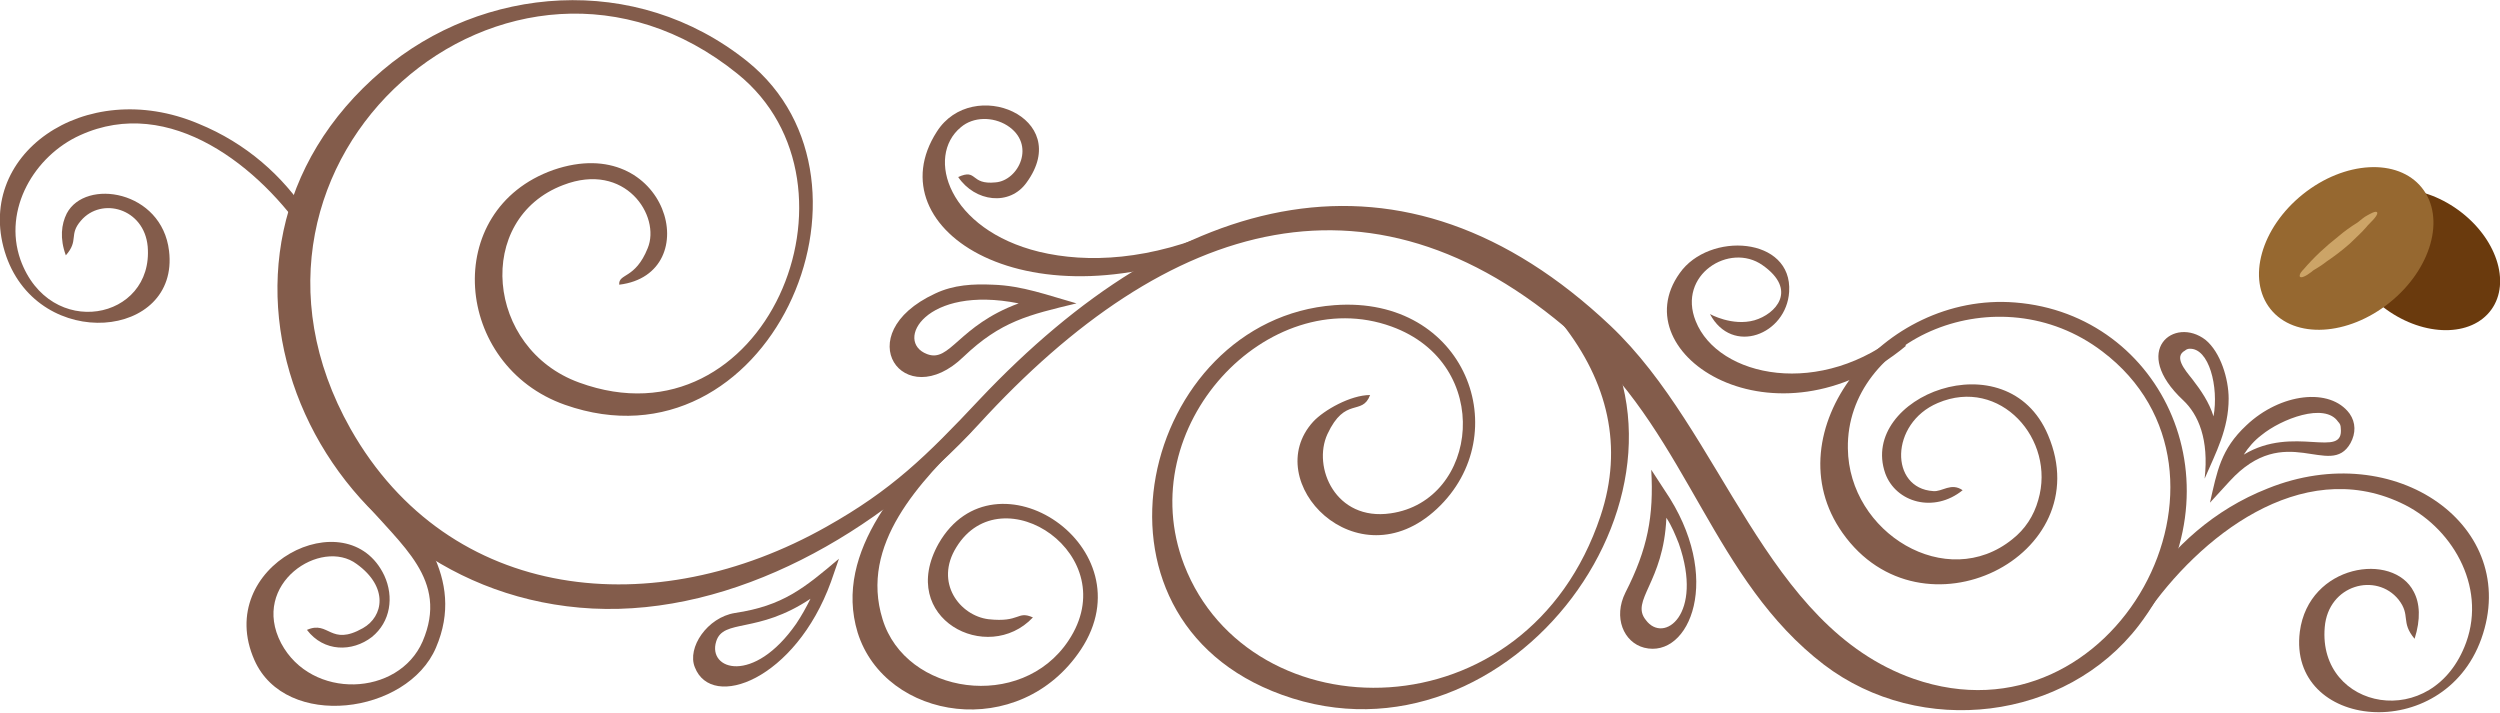 <?xml version="1.0" encoding="utf-8"?>
<!-- Generator: Adobe Illustrator 20.1.0, SVG Export Plug-In . SVG Version: 6.00 Build 0)  -->
<svg version="1.1" id="レイヤー_1" xmlns="http://www.w3.org/2000/svg" xmlns:xlink="http://www.w3.org/1999/xlink" x="0px"
	 y="0px" viewBox="0 0 281 80.1" style="enable-background:new 0 0 281 80.1;" xml:space="preserve">
<style type="text/css">
	.st0{fill:#835C4B;}
	.st1{fill:#6A3A0D;}
	.st2{fill:#966830;}
	.st3{fill:#CCA467;}
</style>
<path class="st0" d="M261.3,70.5c-0.8,9.3,12.2,11.9,15.9,1.7c2.3-6.4-1.7-13.1-7.4-15.7c-11.2-5.2-22.6,3.8-28.7,12.7l0-3
	c3.2-4.7,7.7-8.9,13.8-11.3c14.4-5.8,28.5,4.3,24,16.9c-4.3,12-21.8,10.2-20.4-0.8c1-7.6,10.5-9,12.8-4.5l0,0
	c0.7,1.3,0.8,3.1,0.1,5.3c-1.6-1.9-0.4-2.6-1.8-4.4C267.1,64.3,261.7,65.7,261.3,70.5L261.3,70.5z"/>
<path class="st0" d="M220.6,55.1c-3.2,2.6-7.5,1.4-8.7-1.9l0,0c-3-8.6,13.7-15.2,18.3-4.3c5.8,13.6-14.2,23.6-23.1,11
	c-8-11.3,4.5-27.1,19.4-25.9c16.6,1.3,25.8,20.7,13.9,36.3C232.2,81,215.9,83,205,74.7c-12.4-9.5-15.2-25.3-27-36.1
	c-23.3-21.3-46.7-14.2-68,9.1C98.8,59.9,82.5,69.2,66.6,68.4C35.3,66.8,18.3,28.8,43,7.9c11.2-9.5,28.4-11.1,41-1
	c17,13.7,2.2,46.6-20.5,38.6c-12.5-4.4-14-21.9-1.3-26.4C75,14.7,79.5,30.8,69.6,32c-0.1-1.3,1.8-0.6,3.2-4.1
	c1.5-3.6-2.5-9.8-9.5-7.1c-10,3.8-8.7,18.4,1.8,22.2c20.8,7.6,33.3-22.2,17.8-34.7c-25.5-20.6-60.6,9.6-43.5,39.9
	c11.1,19.6,34.2,21.9,53.5,11c7.3-4.1,11.2-7.9,17.2-14.3c22.3-23.6,47.5-30.4,70.9-8.3c12.7,12,17.3,33.8,34.1,39.7
	c22.7,7.9,39.2-23.2,21.2-36.8c-11.7-8.9-28.8-1.4-28.6,10.9c0.1,9.5,11.1,16.2,18.5,10.2c1.4-1.1,2.4-2.6,2.9-4.4l0,0
	c2-6.8-4.3-13.9-11.3-10.9c-5.4,2.3-5.4,9.6-0.5,9.9C218.3,55.3,219.3,54.2,220.6,55.1L220.6,55.1z"/>
<path class="st0" d="M109.2,48.5c-5.9,5.7-12.6,12.7-10,21.1c2.6,8.5,15.6,10.4,20.9,2.4c6.4-9.6-7.5-18.8-12.6-10.5
	c-2.5,4,0.4,7.7,3.6,8.1c3.6,0.4,3.2-1,5-0.2c-5.1,5.4-15.3,0.1-10.6-8.3c6.3-11,23.6,0.4,16,11.9c-6.9,10.4-22,8-25.1-1.9
	c-2.8-9.2,5.2-17.6,11.5-23.7L109.2,48.5L109.2,48.5z"/>
<path class="st0" d="M42.4,53.5c4.4,5.3,10,11.4,6.6,19.3c-3.2,7.5-16.9,9.3-20.4,1.4C23.9,63.6,39.1,56,43.2,64.7
	c1.1,2.4,0.7,5.2-1.4,6.9l0,0c-2.2,1.7-5.4,1.7-7.3-0.8c2.5-1.1,2.6,1.9,6.3-0.2c2.3-1.3,2.9-4.6-0.7-7.2c-4-3-12,2.2-8.5,8.9
	c3.4,6.4,13.2,6,15.9-0.2c3-7-2.5-10.8-6.6-15.8L42.4,53.5L42.4,53.5z"/>
<path class="st0" d="M177.9,34.2c16.1,20.2-8.1,53.2-33.8,43.9c-24.1-8.7-15.7-42.2,5.9-43.8c14.8-1.1,20.5,14.5,11.5,22.9
	c-9,8.4-20-3.1-13.9-9.8c1.2-1.3,4.2-3,6.4-3c-0.9,2.4-2.8,0.1-4.8,4.4c-1.7,3.7,0.9,9.8,7.1,8.9c9.9-1.4,11.7-16.8,0.1-21
	c-13.8-5-29.3,11.2-23.3,26.8c7.4,19.1,38.5,19.4,46.8-5.5c2.6-7.8,0.8-15.1-4.3-21.6L177.9,34.2L177.9,34.2z"/>
<path class="st0" d="M214.2,38.9c-14.6,12.1-32,1-25.4-8.2c3.3-4.7,12.7-4.1,12.3,2.1c-0.3,4.8-6.4,7.2-8.9,2.5c0,0,2.5,1.4,5,0.7
	c2.4-0.7,4.9-3.4,0.9-6.2c-3.7-2.6-9.6,1.1-7.5,6.3c2.5,6.3,14.1,8.8,23.3,1.1L214.2,38.9L214.2,38.9z"/>
<path class="st0" d="M138.2,27.2c-22.5,10-40-1.4-32.9-12.4c4-6.3,15.4-1.6,10.1,5.7c-1.9,2.7-5.8,2.2-7.7-0.6
	c2.2-1,1.3,0.9,4.2,0.6c2.6-0.2,4.6-4.3,1.3-6.4c-1.6-1-3.8-1-5.2,0.2v0c-4,3.3-1.4,11.5,8.8,14c5.4,1.3,12.5,1,20.6-2.6L138.2,27.2
	L138.2,27.2z"/>
<path class="st0" d="M252.5,47.8c3.8-3.6,9.4-4.3,11.6-1.3h0c0.7,1,0.7,2.2,0.1,3.3c-2.3,4.1-7.3-2.6-13.6,4.3l-2.2,2.4
	C249.2,53,249.6,50.5,252.5,47.8L252.5,47.8z M254.2,48.9c-0.8,0.6-1.5,1.4-2,2.2c5.6-3.4,11.3,0.6,10.9-3v0c0-0.3-0.1-0.5-0.3-0.7
	v0C261.3,45.2,256.4,47.1,254.2,48.9L254.2,48.9z"/>
<path class="st0" d="M248.8,46.8c0.6-3.3-0.5-7.7-2.7-7.6v0c-0.2,0-0.4,0.1-0.5,0.2v0c-1.3,0.7,0,2.2,0.8,3.2v0
	C247.4,43.9,248.3,45.2,248.8,46.8L248.8,46.8z M250.5,44.8c0,3.4-1.4,6-2.7,9c0.5-4.4-0.7-7.2-2.4-8.8c-6-5.6-1-9.5,2.5-6.8
	C249.6,39.6,250.5,42.6,250.5,44.8L250.5,44.8z"/>
<path class="st0" d="M187.1,55.1c6.7,9.8,2.8,19-2.3,17.7c-2.3-0.6-3.5-3.4-2.1-6.2c2.5-4.9,3.2-8.6,2.9-13.8L187.1,55.1L187.1,55.1
	z M188.7,61.1c-0.4-1-0.8-2-1.4-2.9c-0.3,7.3-4.1,9.3-2.3,11.5C187,72.4,191.5,69.1,188.7,61.1L188.7,61.1z"/>
<path class="st0" d="M93.4,65.4c-4,11-13.4,14.5-15.3,9.6c-0.9-2.2,1.4-5.6,4.5-6.1c5.4-0.8,7.8-2.8,11.7-6.1L93.4,65.4L93.4,65.4z
	 M89.5,70.1c0.6-0.9,1.1-1.8,1.6-2.8c-6,4-9.8,2.2-10.6,4.8C79.5,75.3,84.7,77,89.5,70.1L89.5,70.1z"/>
<path class="st0" d="M114.5,34.1c-10.5-2.1-14,4.3-10.3,5.7l0,0C106.8,40.8,107.7,36.6,114.5,34.1L114.5,34.1z M111.6,32
	c3.3,0.1,6.2,1.2,9.4,2.1c-5.4,1.3-8.5,2-12.7,6c-6.7,6.5-13.1-2.5-3.2-7.1C107.2,32,109.4,31.9,111.6,32L111.6,32z"/>
<path class="st0" d="M16.6,27.7c0.7,8.3-11,10.6-14.3,1.5c-2-5.7,1.6-11.7,6.7-14c10.1-4.6,20.3,3.6,25.6,11.6l0-2.7
	c-2.8-4.3-6.9-8-12.3-10.2C9.5,8.5-3.2,17.5,0.7,28.8c3.8,10.8,19.5,9.3,18.3-0.6C18.2,21.4,9.6,20,7.5,24l0,0
	c-0.6,1.2-0.8,2.8-0.1,4.7c1.5-1.7,0.3-2.3,1.7-3.9C11.4,22.1,16.2,23.4,16.6,27.7L16.6,27.7z"/>
<g>
	<ellipse transform="matrix(0.586 -0.81 0.81 0.586 89.248 232.669)" class="st1" cx="272.2" cy="29" rx="6.9" ry="9.6"/>
</g>
<g>
	<ellipse transform="matrix(0.78 -0.626 0.626 0.78 40.5 171.163)" class="st2" cx="263.7" cy="28" rx="10.9" ry="7.8"/>
	<path class="st3" d="M258.5,31.1C258.5,31.1,258.5,31.1,258.5,31.1c-0.1-0.3,0.3-0.7,0.4-0.8c1.2-1.4,2.5-2.6,3.9-3.7
		c0.7-0.6,1.4-1.1,2.2-1.6c0.4-0.3,0.7-0.6,1.1-0.8c0.2-0.1,1-0.6,1.1-0.3c0.1,0.4-1,1.3-1.2,1.6c-0.6,0.7-1.3,1.3-1.9,1.9
		c-0.8,0.7-1.7,1.4-2.6,2c-0.5,0.4-1,0.7-1.5,1C259.9,30.5,258.8,31.4,258.5,31.1z"/>
</g>
<g>
</g>
<g>
</g>
<g>
</g>
<g>
</g>
<g>
</g>
<g>
</g>
<g>
</g>
<g>
</g>
<g>
</g>
<g>
</g>
<g>
</g>
<g>
</g>
<g>
</g>
<g>
</g>
<g>
</g>
</svg>
